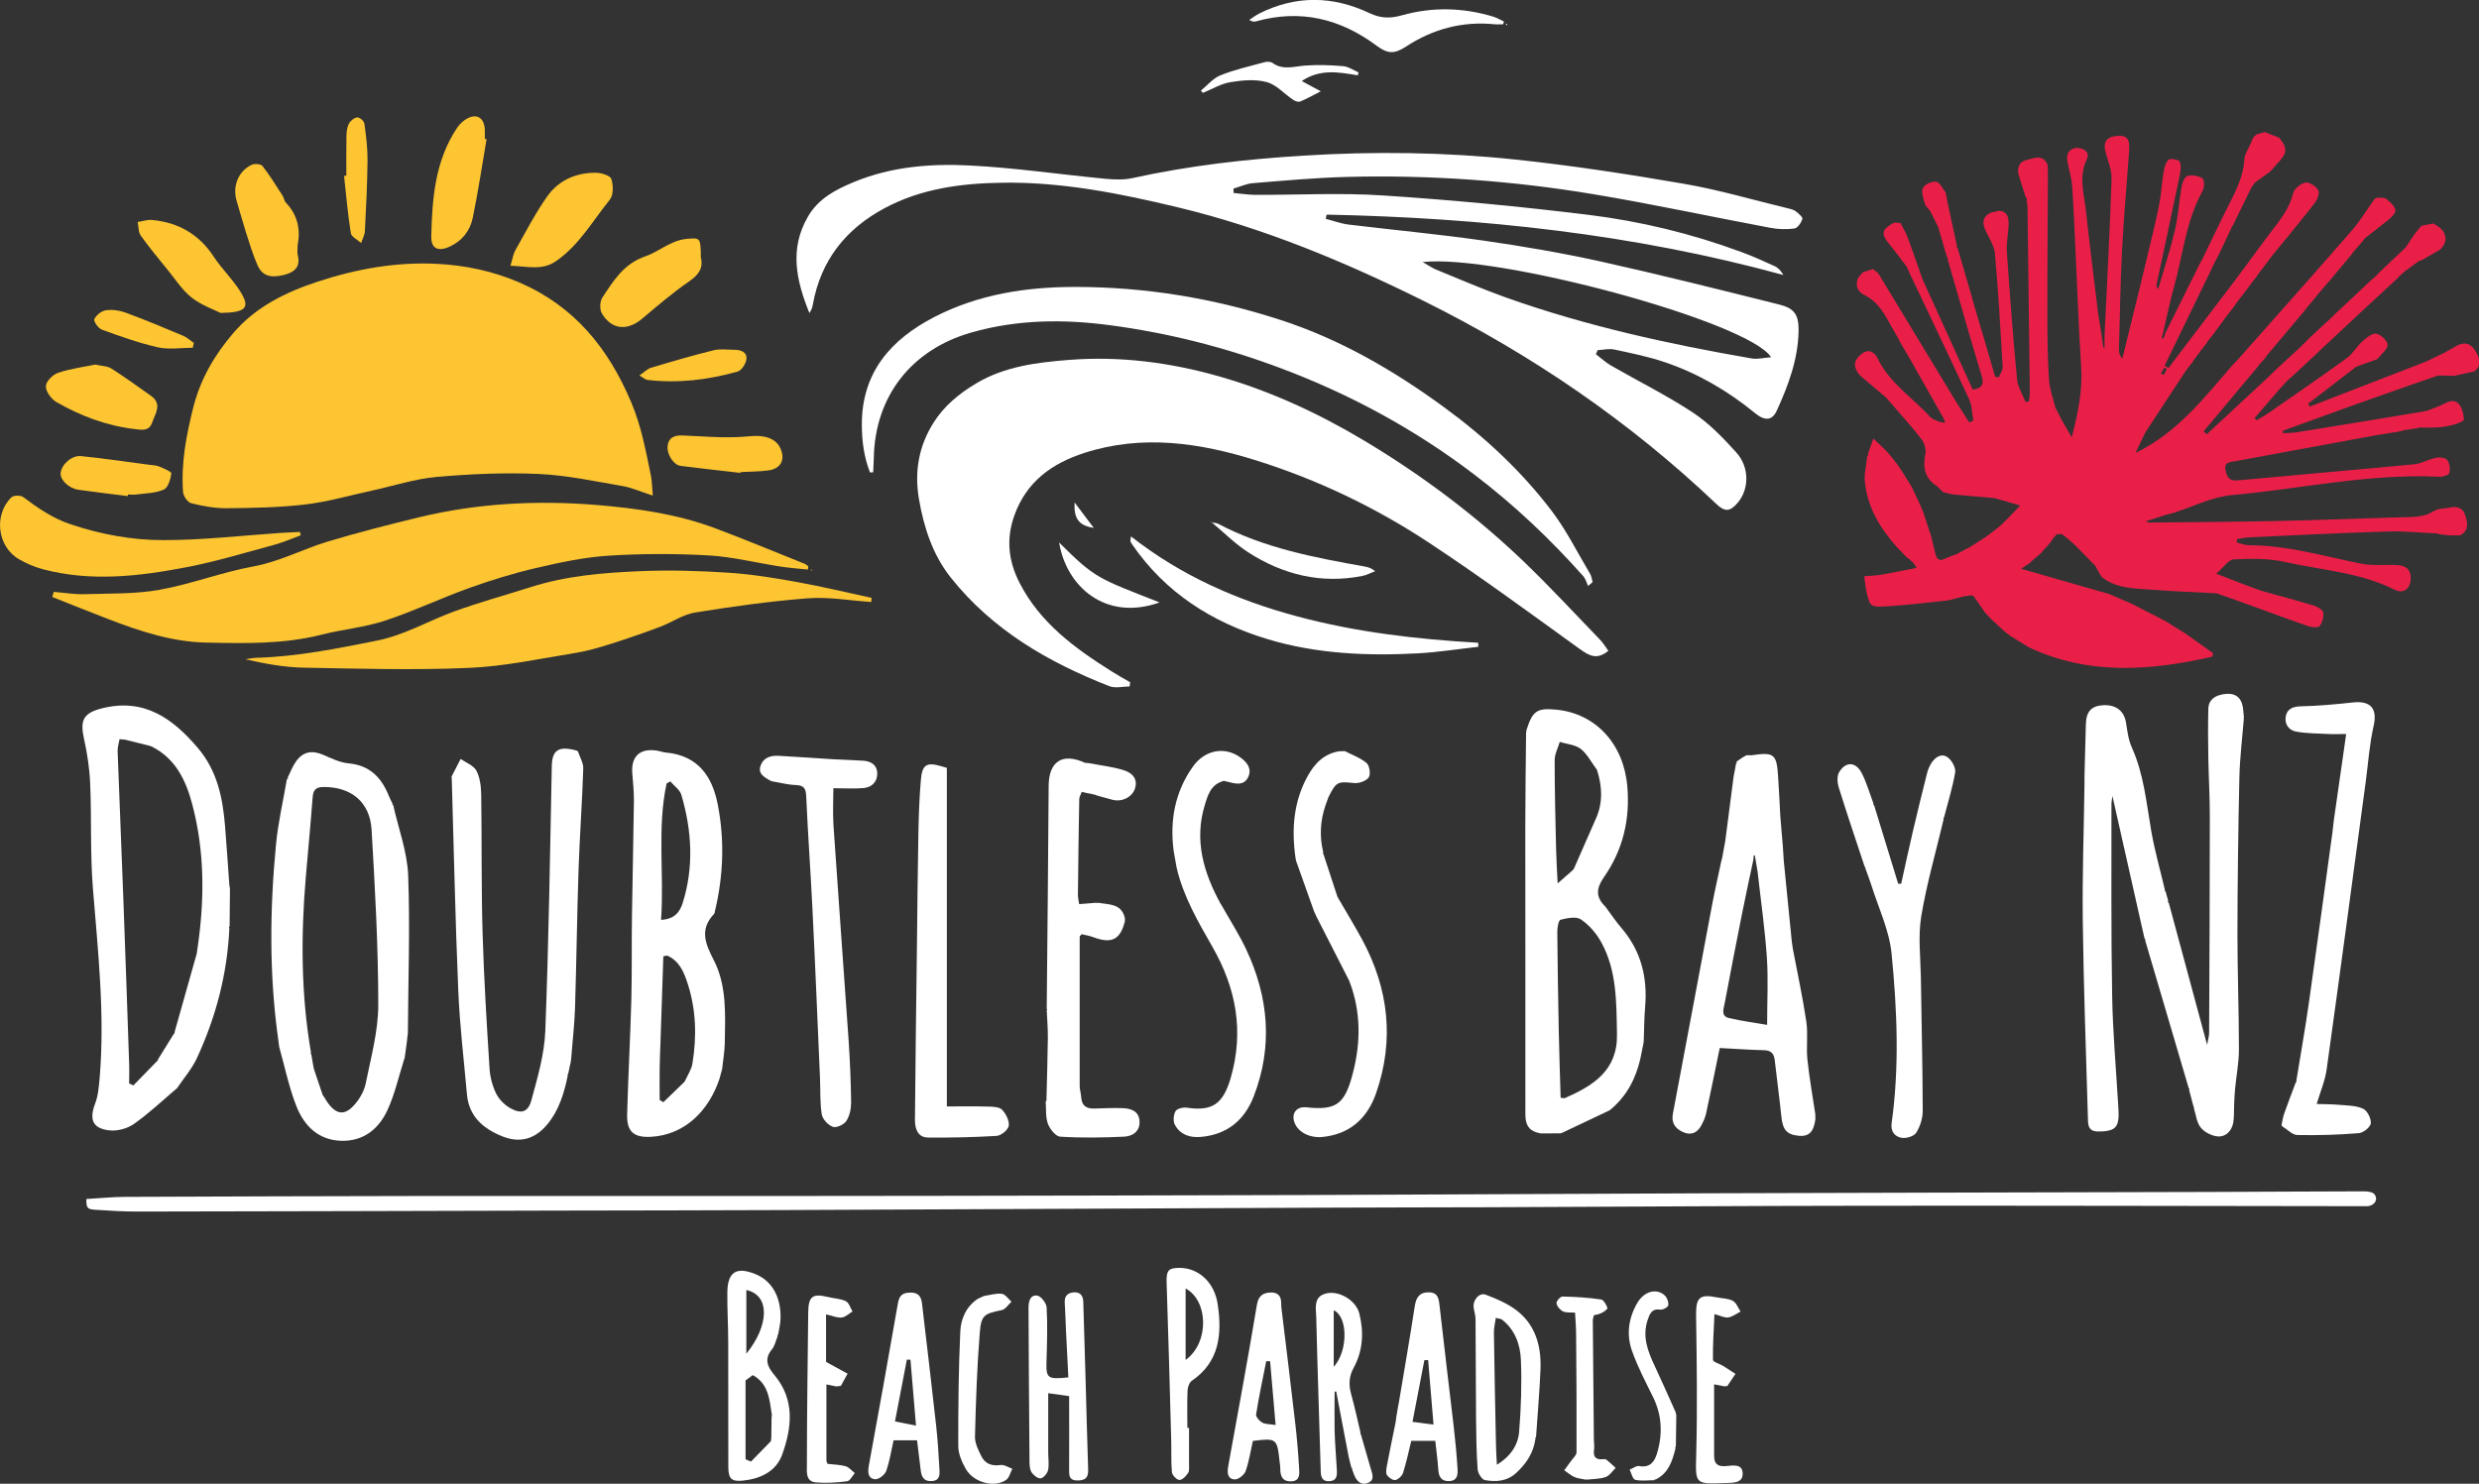 <?xml version="1.0" encoding="UTF-8"?>
<svg xmlns="http://www.w3.org/2000/svg" id="Layer_1" viewBox="0 0 282 168.83">
  <rect x="0" y="0" width="282" height="168.83" fill="#333333" stroke="none"/>
  <defs>
    <style>.cls-1{fill:#fff;}.cls-2{fill:#e91f48;}.cls-3{fill:#fcc531;}</style>
  </defs>
  <path class="cls-2" d="m245.8,42.49c.11.06.22.12.34.18.12-.23.24-.45.35-.68-.09-.05-.18-.1-.28-.16-.14.22-.28.44-.41.66m31.43.28c-1.15.4-2.3.8-3.45,1.19-.35.12-.7.25-1.04.37-1.8.64-3.61,1.27-5.41,1.91-.23.08-.45.17-.68.25-2.32.84-4.63,1.68-6.95,2.52,0,.09,0,.18.01.28.51-.03,1.02-.02,1.53-.1,4.83-.78,9.66-1.56,14.48-2.37.55-.09,1.07-.38,1.61-.56.8-.27,1.64-1.1,2.41-.25.4.44.66,1.73.47,1.85-.67.43-1.55.6-2.36.72-.82.12-1.67.06-2.5.07l-.11-.04-.09.08c-.55.09-1.11.18-1.66.26-.24.06-.47.12-.71.18-.29.04-.58.08-.87.13-.59.1-1.18.19-1.77.29-5.29.98-10.58,1.95-15.87,2.93-.6.11-1.31.08-1.1,1.06.17.78.46,1.21,1.41,1.12,6.68-.63,13.36-1.19,20.04-1.83.85-.08,1.66-.58,2.51-.75.41-.08,1.07,0,1.27.28.27.36.34,1.01.22,1.47-.06.23-.73.44-1.11.42-7.98-.4-15.78,1.38-23.66,2.09-2.22.2-4.36,1.31-6.54,2-.09.03-.19.05-.28.08-.26.06-.52.13-.78.19-.1.04-.21.08-.31.12-.49.16-.99.32-1.48.48-.12.03-.23.06-.35.09.1.06.2.11.29.16,4.77-.05,9.54-.07,14.31-.17,4.81-.1,9.62-.29,14.44-.43,1.27-.04,2.53.04,3.7-.7.49-.31,1.19-.28,1.79-.4.83-.18,1.52-.01,1.8.88.27.87.45,1.74-.6,2.28-.41,0-.82,0-1.23,0-.38-.04-.76-.09-1.13-.13-.08-.03-.17-.06-.25-.09-1.88-.08-3.77-.28-5.65-.22-5.25.16-10.49.42-15.74.66-.46.02-.91.14-1.37.21-.01.13-.02.26-.03.38.47.11.93.31,1.4.31,4.37,0,8.53,1.26,12.76,2.1,1.27.25,2.62.1,3.93.15.93.03,1.66.31,1.7,1.41.04,1.23-.76,1.94-1.83,1.4-3.95-1.98-8.32-2.22-12.51-3.16-1.87-.42-3.87-.38-5.79-.29-.58.03-1.13.89-1.99,1.63,1.39.54,2.39.92,3.39,1.31.61.22,1.21.44,1.82.66,1.98.55,3.96,1.07,5.92,1.67.41.12.99.47,1.04.78.08.5-.1,1.16-.42,1.54-.19.22-.91.14-1.32,0-2.73-.95-5.43-1.96-8.15-2.94-.75-.26-1.51-.53-2.26-.79-2.4-.13-4.8-.21-7.2-.4-2.03-.16-4.15-.08-5.88-1.48-.24-.42-.48-.84-.72-1.26-.64-.65-1.28-1.31-1.92-1.97-.07-.07-.13-.14-.2-.21-.11-.1-.22-.21-.33-.31-.26-.23-.53-.46-.79-.69-.18-.14-.37-.28-.55-.42-.2.01-.4.02-.59.03-.1.12-.2.23-.3.35-.13.19-.26.38-.4.56-.14.17-.28.33-.42.5-.07.07-.13.13-.2.2l-.29.33c-.07.07-.13.15-.19.22-.35.3-.7.61-1.05.91-.08.08-.15.16-.23.23-.29.19-.58.38-.96.62,3.53,1.01,6.75,1.93,9.97,2.86l.5.21c.71.31,1.42.61,2.13.92,1.25.64,2.51,1.28,3.76,1.93.35.22.7.43,1.05.65.41.25.82.51,1.23.76,1.07.76,2.13,1.52,3.2,2.28l-.1.4c-7.03,1.59-14.03,2.15-20.88-1.08-.68-.43-1.37-.85-2.05-1.27-.18-.13-.36-.26-.53-.4-.08-.06-.16-.12-.24-.19-.47-.44-.94-.87-1.41-1.31l-.22-.22c-.18-.2-.37-.41-.55-.61-.3-.44-.6-.88-.9-1.31-.13-.18-.26-.35-.4-.53l-.24-.07c-.28.04-.55.08-.83.12-.6.15-1.19.31-1.79.46-2.34.24-4.68.54-7.03.68-1.85.11-1.86.02-2.29-1.78-.07-.5-.14-1-.23-1.65.57-.04,1.04-.06,1.5-.11.46-.05.9-.15,1.36-.23l2.77-.54c.11-.03.23-.07.34-.11-.11-.16-.23-.32-.34-.48-.12-.12-.23-.23-.35-.35-.18-.14-.36-.28-.54-.42l-.3-.34c-.24-.25-.49-.49-.73-.74-1.97-2.23-3.45-4.69-3.66-7.75,0-.18.01-.37.02-.55.1-.7.19-1.39.29-2.09.03-.01.09-.03.1-.04,0-.07,0-.14-.02-.2.18-.51.36-1.03.6-1.72.53.49.92.87,1.31,1.24.15.16.3.32.45.48.29.36.58.73.87,1.09.06.08.12.16.18.25l.37.54c.06.08.11.17.16.26.32.52.65,1.04.98,1.56.21.44.42.88.63,1.32.1.21.2.42.3.63.14.33.28.66.42.99.3.91.6,1.82.9,2.73.16.67.32,1.34.49,2.01.15.57.39.92,1.06.59.45-.23.95-.38,1.42-.56.08-.05.17-.1.25-.15.26-.14.52-.28.78-.42.09-.04.18-.08.28-.12.62-.4,1.24-.8,1.86-1.19.18-.12.35-.25.53-.38.28-.22.56-.44.84-.65.16-.14.33-.27.49-.41.3-.3.6-.6.9-.9.34-.35.68-.71,1.24-1.29-1.17-.34-2.04-.59-2.91-.84-1.58-.14-3.15-.26-4.73-.42-.38-.04-.76-.17-1.13-.26-.24-.23-.48-.47-.72-.7-1.4-.88-1.6-2.14-1.3-3.66.1-.5-.1-1.21-.42-1.63-.98-1.3-2.09-2.5-3.15-3.74-.15-.17-.3-.35-.45-.52-.1-.11-.19-.22-.29-.33-.06-.07-.12-.13-.18-.2-.94-.8-1.88-1.6-2.82-2.39-.07-.07-.14-.14-.22-.21-.72-.94-.62-1.63.26-2.33.86-.69,1.51-.18,1.84.49,1.37,2.85,4.04,4.5,6.05,6.74.08.05.16.1.24.16.28.12.55.23.83.35.19.03.38.06.58.08-.06-.16-.13-.32-.19-.48-1.26-2.23-2.52-4.45-3.77-6.68-.05-.08-.1-.16-.14-.24-.32-.54-.63-1.07-.95-1.61-.13-.25-.26-.5-.39-.75-.22-.38-.45-.75-.66-1.14-.78-1.42-1.52-2.86-3.09-3.63-.76-.37-1.06-1.02-.77-1.87.05-.07.09-.15.14-.23.15-.17.29-.33.44-.5l1.15-.37c.17.14.34.27.51.41.06.07.11.14.17.21,2.88,4.75,5.75,9.51,8.63,14.25.53.87,1.09,1.72,1.64,2.58.16-.06.32-.12.47-.18-.15-.82-.15-1.72-.49-2.46-2.2-4.76-4.47-9.5-6.72-14.24-.12-.26-.23-.53-.35-.79-.65-.86-1.28-1.74-1.97-2.57-1.02-1.23-.94-1.69.52-2.49.24.02.48.04.72.05.27.53.59,1.04.8,1.59.59,1.57,1.13,3.16,1.68,4.75.04.1.09.19.13.29,1.87,4.12,3.74,8.23,5.61,12.33,1.13-.17,1.29-.65,1-1.6-1.32-4.38-2.57-8.78-3.84-13.17.01-.03.04-.06.04-.07-.02-.05-.06-.09-.09-.14-.09-.28-.18-.55-.26-.83-.05-.17-.1-.35-.15-.52-.21-.73-.42-1.45-.63-2.17-.3-.61-.61-1.21-.91-1.82-.21-.28-.52-.54-.61-.85-.16-.58-.44-1.32-.22-1.77.2-.42,1.04-.8,1.52-.72.42.07.72.8,1.08,1.25.04.26.09.52.13.78.38,1.77.77,3.55,1.15,5.33-.02.03-.06.08-.04.1.04.07.09.13.14.19.53,1.83,1.06,3.65,1.59,5.48.03.11.05.22.08.32.33,1.13.66,2.25.99,3.38.04.11.07.21.11.32.49,1.68.97,3.36,1.46,5.03.14.03.27.06.41.09.16-.4.47-.82.45-1.21-.25-4.3-.49-8.61-.88-12.9-.09-.95-.74-1.84-1.13-2.76-.31-.74-.25-1.38.52-1.81.1-.04.2-.08.29-.11.26-.06.53-.11.79-.17h.01c.9.04,1.08.73,1.08,1.39,0,1.09-.28,2.19-.2,3.28.33,4.84.7,9.68,1.16,14.51.08.89.64,1.73.98,2.59.13-.03.26-.06.38-.1.03-.37.1-.74.09-1.11-.08-6.93-.17-13.86-.26-20.78,0-.35-.06-.7-.1-1.05.02-.04.06-.09.04-.1-.04-.07-.1-.12-.15-.18-.26-.82-.53-1.65-.78-2.47-.26-.85.05-1.58.87-1.76.83-.19,1.92-.75,2.42.61,0,.41.01.82.02,1.23-.02,5.29-.07,10.58-.06,15.87,0,2.43.03,4.86.18,7.28.07,1.06.47,2.11.72,3.16.22.43.44.87.66,1.3.34.6.69,1.19,1.21,2.11.74-2.86,1.24-5.36,1.07-7.99-.29-4.54-.44-9.08-.66-13.63-.11-2.34-.2-4.68-.37-7.01-.07-.95-.38-1.89-.54-2.84-.12-.74.13-1.31.96-1.47.17.02.35.03.52.05.7.16,1.04.63.73,1.26-.96,1.99-.29,3.98-.08,5.96.4,3.72.87,7.43,1.32,11.14.03.25.06.5.1.75.12.71.23,1.43.35,2.14.07.48.14.97.2,1.45.04,0,.09-.01.13-.02v-1.37c.28-5.94.61-11.89.8-17.83.04-1.1-.51-2.2-.74-3.32-.18-.9.22-1.43,1.16-1.55,1.29-.16,1.68.22,1.58,1.67-.26,3.72-.61,7.44-.8,11.17-.2,3.83-.25,7.67-.36,11.5,0,.32.08.64.39.97.68-2.76,1.35-5.51,2.03-8.27.23-.95.45-1.89.68-2.83.49-2.1,1.03-4.19,1.46-6.31.25-1.24.3-2.52.51-3.77.09-.51.23-1.13.58-1.44.22-.19,1.16-.01,1.26.22.2.45.1,1.07,0,1.59-.87,4.17-1.76,8.33-2.65,12.49-.01.06.05.14.19.46.69-2.38,1.4-4.54,1.92-6.75.38-1.61.46-3.28.75-4.92.08-.46.35-1.16.67-1.25.52-.14,1.25-.02,1.71.27.23.15.24,1.04.03,1.41-1.93,3.46-2.26,7.39-3.3,11.1-.47,1.65-.8,3.34-1.19,5.01-.06.23-.12.45-.18.67.07.02.14.04.21.05.07-.22.14-.44.22-.65,1.33-2.67,2.65-5.35,3.98-8.02.05-.09.11-.18.16-.26.81-1.67,1.62-3.33,2.42-5,1-2.09,2.29-4.07,2.42-6.51.02-.5.37-.98.57-1.46.15-.34.31-.68.46-1.01.11-.11.23-.22.34-.32.31-.09.62-.18.93-.27.55.21,1.1.42,1.64.63.46.59.97,1.16.57,1.99-.13.19-.27.37-.4.56-.39.44-.79.88-1.18,1.32-.58.42-1.17.85-1.76,1.27-.13.2-.26.4-.39.59-.68,1.4-1.37,2.8-2.06,4.2-.05.08-.09.15-.14.23-.3.64-.6,1.28-.9,1.92-.21.43-.42.87-.62,1.3-.15.27-.29.54-.44.81-.21.44-.41.87-.62,1.31-1.69,3.49-3.38,6.97-5.07,10.45.14.09.29.18.43.27,2.56-3.37,5.12-6.75,7.68-10.12.13-.17.26-.34.39-.52.13-.18.26-.37.4-.55l.17-.22c.97-1.31,1.92-2.63,2.91-3.93,1.06-1.4,2.19-2.72,2.62-4.52.12-.52.86-1.13,1.4-1.24.44-.09,1.21.41,1.47.85.19.31-.09,1.09-.4,1.48-1.62,2.08-3.31,4.11-4.97,6.15-.06.08-.12.17-.18.25-.28.38-.56.75-.85,1.13-.07.08-.13.16-.2.24-.12.18-.25.36-.37.54-.06.07-.11.14-.17.22-.22.28-.44.55-.65.83-.05.08-.1.16-.15.23-.21.28-.43.55-.64.83-.06.07-.11.15-.17.22-.21.28-.42.55-.63.83-.05.08-.1.16-.15.23-.21.28-.43.56-.64.84-.14.17-.27.34-.4.51-.13.18-.26.37-.39.55-.05.07-.1.15-.16.22-.21.28-.42.55-.63.83-.05.08-.1.16-.16.24-.22.27-.43.55-.65.82-.05.08-.1.16-.14.24-.22.27-.44.54-.65.81-.05.08-.1.15-.15.23-.21.28-.43.56-.64.84-.05.08-.1.16-.14.24-.21.27-.43.55-.64.82-.06.08-.11.15-.17.23-1.52,2.32-3.04,4.63-4.56,6.95-.04.09-.09.18-.14.28-.33.69-.66,1.39-1,2.08,4.74-2.28,7.82-6.27,11.09-10.05.16-.16.31-.32.47-.48.55-.62,1.11-1.25,1.66-1.87.07-.08.14-.15.21-.23,3.73-4.22,7.48-8.42,11.18-12.68.97-1.12,1.74-2.4,2.6-3.6.1-.05.19-.1.29-.14.25,0,.51.01.76.02.1.04.19.09.29.13,1.3,1.13,1.33,1.42.2,2.4-.08.06-.16.12-.23.18-.82.64-1.64,1.28-2.45,1.92-.06.08-.12.16-.18.25-.39.45-.77.89-1.16,1.34-.06.08-.11.17-.17.25-.82.99-1.65,1.97-2.47,2.96-.06.07-.12.14-.19.21-.39.45-.77.9-1.16,1.35-.14.17-.27.34-.41.52-.31.37-.61.73-.92,1.1-.06.08-.12.15-.17.23-1.43,1.7-2.86,3.4-4.29,5.1-.05.09-.11.18-.16.26-.23.25-.46.51-.7.77-.05.07-.1.14-.15.21-2.06,2.46-4.12,4.93-6.18,7.39l.35.34c2.35-2.18,4.69-4.36,7.04-6.55.23-.23.46-.46.7-.69.72-.66,1.43-1.32,2.15-1.98.08-.07.15-.15.23-.22.11-.1.21-.19.32-.29.08-.07.16-.14.23-.21.11-.1.22-.21.32-.32.24-.24.48-.48.71-.72.89-.83,1.79-1.65,2.68-2.48.07-.07.15-.15.22-.23.2-.19.41-.39.61-.58.16-.14.31-.29.47-.43.98-.92,1.96-1.85,2.94-2.77.17-.15.34-.29.52-.44.1-.1.21-.21.31-.31.07-.07.14-.14.2-.22.98-.93,1.96-1.86,2.94-2.79.09-.13.18-.26.28-.39.19-.28.37-.56.56-.85.06-.09.13-.18.19-.27l.63-.8c.06-.06.12-.12.19-.19.45-.09.89-.18,1.34-.26.23.15.46.29.69.44.11.11.22.21.34.32.56.82.43,1.55-.27,2.21-.7.41-1.41.82-2.11,1.23-.1.02-.2.05-.29.07-.54.4-1.09.79-1.63,1.19-.08.07-.15.14-.23.21-.11.09-.22.19-.33.28-.06.08-.12.15-.19.23-1.08,1-2.15,1.99-3.23,2.99-.07.07-.14.13-.22.2-1.81,1.69-3.62,3.38-5.43,5.07-.06.06-.11.12-.17.18-.81.75-1.62,1.5-2.42,2.25-.35.31-.69.63-1.04.94-.11.11-.22.22-.33.33-.23.25-.46.51-.68.76-.93,1.08-1.86,2.16-2.79,3.23.07.09.14.18.21.27.46-.28.95-.54,1.39-.85,2.97-2.06,5.96-4.11,8.88-6.23.69-.5,1.13-1.33,1.78-1.91.45-.4,1.11-.95,1.57-.87.52.09,1.28.81,1.29,1.26,0,.52-.7,1.05-1.1,1.57-.05.06-.15.08-.23.13-.74.26-1.48.52-2.22.79-1.83,1.4-3.66,2.81-5.49,4.22.06.11.12.22.18.33,4.15-1.61,8.29-3.22,12.44-4.82.27-.11.55-.21.82-.32.65-.31,1.29-.61,1.93-.92.41-.23.82-.46,1.23-.69.9-.59,1.77-.64,2.38.35.47.77.92,1.64-.09,2.4-.76.17-1.52.34-2.28.5-.53-.01-1.05-.03-1.58-.04-.1,0-.2.01-.31.02"></path>
  <path class="cls-3" d="m74.25,56.39c-1.39-.45-2.41-.91-3.47-1.09-3.16-.54-6.33-1.23-9.51-1.37-3.86-.17-7.75,0-11.6.34-2.47.22-4.9,1.02-7.34,1.55-2.53.55-5.04,1.28-7.59,1.58-2.96.35-5.96.4-8.95.43-1.35.01-2.73-.24-4.04-.57-.41-.1-.9-.83-.93-1.3-.23-3.24.36-6.38,1.15-9.53.81-3.26,2.4-5.99,4.55-8.51,2.58-3.02,5.99-4.68,9.64-5.88,4.38-1.44,8.89-2.25,13.52-2.02,3.22.16,6.34.81,9.35,2.1,6.29,2.7,10.17,7.48,12.78,13.67,1.14,2.7,1.64,5.46,2.22,8.25.14.67.14,1.37.23,2.35"></path>
  <path class="cls-1" d="m161.82,29.81c.7.39,1.09.68,1.53.86,2.65,1.08,5.28,2.23,7.98,3.19,9.09,3.23,18.47,5.29,27.95,6.93.65.11,1.36-.08,2.19-.14-2.51-4.04-31.17-11.78-39.65-10.83m-69.74,5.82c-1.52-3.75-2.29-7.31-.19-10.96,1.2-2.1,3.2-3.12,5.28-3.98,4.21-1.74,8.69-2.1,13.14-1.87,5.15.26,10.26,1.02,15.4,1.51,1.04.1,2.14.14,3.14-.08,6.4-1.41,12.88-2.15,19.41-2.55,8.04-.5,16.09-.4,24.09.44,6.44.68,12.87,1.67,19.25,2.77,3.99.69,7.9,1.85,11.84,2.8.3.07.63.15.86.34.31.24.8.67.73.86-.14.43-.54,1.03-.91,1.08-.9.12-1.86.09-2.75-.08-6.72-1.26-13.41-2.71-20.15-3.83-9.26-1.54-18.6-2.2-27.99-1.96-3.57.09-7.14.42-10.7.71-.75.06-1.48.41-2.22.62,0,.17.01.34.02.5.81.07,1.62.2,2.43.21,4.86.02,9.74-.25,14.58.07,7.79.51,15.57,1.25,23.32,2.2,5.95.73,11.8,2.15,17.44,4.24,1.28.47,2.53,1.03,3.77,1.6.4.18.72.53,1,1.01-17.05-4.67-34.41-6.51-51.96-6.87-.03.16-.06.32-.1.48.86.22,1.71.54,2.58.65,5.13.62,10.28,1.1,15.39,1.83,4.45.64,8.9,1.4,13.29,2.37,6.8,1.51,13.56,3.21,20.32,4.9,1.74.43,2.23,1.18,2.21,2.96-.05,3.24-1.16,6.23-2.49,9.13-.53,1.15-1.37,1.17-2.49.25-3.07-2.52-6.46-4.49-10.21-5.77-1.87-.64-3.83-1.03-5.77-1.45-.6-.13-1.26.04-1.9.07-.07.15-.13.31-.2.46.58.44,1.12.95,1.75,1.31,3.09,1.78,6.31,3.37,9.28,5.33,1.85,1.22,3.44,2.88,4.94,4.54,1.53,1.69,1.47,4.2.16,5.73-.86,1.01-1.45,1.06-2.4.16-9.9-9.42-21.06-17.04-33.28-23.11-8.98-4.46-18.21-8.32-28-10.67-6.58-1.58-13.21-2.91-20.01-2.8-4.62.07-9.17.66-13.34,2.89-4.44,2.37-7.26,5.94-8.17,10.94-.03.17-.07.35-.13.51-.04.12-.12.23-.28.52"></path>
  <path class="cls-1" d="m182.96,74.05c-1.29,1.07-2.17.57-3.21-.17-5.69-4.1-11.34-8.27-17.2-12.13-6.09-4.02-12.67-7.17-19.65-9.36-6.41-2.01-12.93-2.98-19.53-.86-3.69,1.19-6.6,3.26-7.98,7.12-.96,2.68-.68,5.19.59,7.67,2.33,4.55,6.27,7.43,10.45,10.06.69.44,1.42.84,2.13,1.25-.02.16-.04.32-.06.48-.77,0-1.63.23-2.3-.03-6.96-2.72-13.3-6.4-18.03-12.34-2.07-2.6-3.08-5.72-3.64-8.99-.52-3.09-.02-5.97,1.65-8.63,1.22-1.95,2.96-3.36,4.91-4.52,3.21-1.9,6.81-2.35,10.43-2.64,5.84-.47,11.59.28,17.17,1.87,5.82,1.66,11.32,4.21,16.53,7.33,6.58,3.94,12.68,8.52,18.21,13.83,2.95,2.84,5.73,5.85,8.58,8.8.36.37.62.82.96,1.28"></path>
  <path class="cls-3" d="m6.12,67.35c1.17.09,2.34.3,3.51.26,2.85-.09,5.74,0,8.53-.5,3.6-.65,7.08-2,10.68-2.66,2.99-.55,5.61-1.97,8.45-2.83,3.46-1.04,6.96-1.93,10.47-2.78,6.62-1.59,13.38-1.93,20.11-1.38,4.58.38,9.2,1.03,13.57,2.68,3.39,1.28,6.74,2.67,10.11,4.02.15.06.27.19.4.29-.02.12-.03.24-.05.36-1.04-.11-2.08-.18-3.11-.34-2.73-.42-5.44-1.11-8.18-1.27-3.79-.21-7.61-.21-11.39.03-2.79.18-5.57.78-8.3,1.42-2.54.59-5.06,1.37-7.52,2.25-3.24,1.16-6.36,2.66-9.62,3.73-2.31.76-4.79.98-7.16,1.58-4.34,1.11-8.75,1-13.16.91-3.9-.08-7.54-1.29-11.13-2.67-2.14-.82-4.26-1.68-6.38-2.52.06-.2.12-.4.17-.6"></path>
  <path class="cls-1" d="m243.95,106.79c-1.2-5.34-2.4-10.68-3.65-16.22-.06.48-.12.75-.11,1.03.01,7.25-.05,14.49.08,21.74.07,4.1.44,8.2.68,12.3.03.53.08,1.06.04,1.59-.1,1.2-.7,1.52-2.29,1.52-1.22,0-1.17-.81-1.19-1.61-.21-7.41-.49-14.83-.58-22.24-.07-5.16.12-10.33.19-15.5,0-.35,0-.69,0-1.04.05-1.99.1-3.97.16-5.96.04-1.48.66-2.12,2.08-2.16,1.41-.04,2.29.71,2.49,2.01.15.95.27,1.95.66,2.81,1.37,3.04,1.65,6.29,2.21,9.51.39,2.25,1.03,4.47,1.55,6.7l-.03.1.1.05c.11.38.21.75.32,1.13-.03.02-.06.04-.09.06.05.04.09.08.14.12,1.43,5.31,2.87,10.63,4.36,16.16.1-.57.23-.98.23-1.39.04-8.21.08-16.42.08-24.63,0-2.19-.13-4.38-.17-6.57-.03-1.88-.05-3.76,0-5.64.03-1.04.74-1.51,1.73-1.67.99-.16,1.78.08,2.11,1.1.16.49.14,1.04.21,1.56l-.06.06.05.08c-.18,2.23-.46,4.47-.51,6.7-.13,5.91-.21,11.82-.22,17.73,0,4.4.17,8.8.17,13.2,0,1.53-.31,3.06-.45,4.59-.06.61-.07,1.22-.1,1.83-.03.66.02,1.34-.11,1.97-.19.91-.86,1.58-1.76,1.5-.68-.06-1.51-.48-1.93-1.01-.46-.57-.54-1.46-.78-2.21l.05-.08-.08-.07c-.17-.66-.35-1.31-.52-1.97.02-.02.06-.05.06-.05-.03-.05-.07-.09-.1-.13-1.65-5.6-3.3-11.2-4.95-16.8.02-.02.05-.05.05-.05-.03-.05-.07-.09-.1-.14"></path>
  <path class="cls-1" d="m9.84,136.43c1.49-.08,2.98-.24,4.48-.24,11.23-.05,22.46-.08,33.69-.1,13.66-.01,27.32,0,40.98,0,11.8,0,23.61-.03,35.41-.05,8.09-.02,16.18-.03,24.27-.06,15.34-.06,30.68-.14,46.01-.2,8.22-.03,16.45-.05,24.67-.07,10.79-.03,21.57-.05,32.36-.08,5.75-.02,11.49-.06,17.24-.07.4,0,.96.08,1.16.34.48.61-.05,1.35-.87,1.35-18.92-.02-37.85-.07-56.77-.05-14.32.01-28.64.12-42.97.17-6.37.02-12.73.02-19.1.05-20.38.09-40.76.19-61.14.27-8.62.04-17.24.04-25.86.06-15.96.04-31.92.09-47.88.11-1.54,0-3.09-.1-4.63-.2-.98-.06-1.07-.2-1.07-1.21"></path>
  <path class="cls-1" d="m98.97,53.76c-.69-1.74-.93-3.59-.93-5.45-.01-5.92,3.29-9.68,8.25-12.24,5.02-2.59,10.44-3.42,16.03-3.42,7.97,0,15.72,1.28,23.3,3.74,6.8,2.2,12.87,5.73,18.6,9.91,4.66,3.4,8.87,7.31,12.35,11.91,1.66,2.2,2.9,4.72,4.32,7.1.16.27.19.62.28.93-.18.14-.35.29-.52.43-.17-.36-.27-.79-.52-1.08-3.79-4.27-7.92-8.17-12.47-11.63-6.72-5.11-14.06-9.1-21.96-12.06-6.31-2.37-12.8-4.02-19.47-4.9-5.27-.7-10.55-.65-15.75.84-6.77,1.94-10.94,7.21-11.08,14.26-.01.55-.05,1.09-.07,1.64-.11,0-.22.01-.33.02"></path>
  <path class="cls-1" d="m177.54,124.91c.15.02.29.04.43.06,3.24-1.42,6.06-3.14,5.97-7.31-.07-3.57,0-7.18-1.78-10.43-.55-1.01-1.38-1.97-2.32-2.61-.54-.37-1.57-.15-2.33.04-.22.06-.36.89-.36,1.37.03,3.79.1,7.58.17,11.37.05,2.51.14,5.01.21,7.52m4.04-37.45c-.57-.77-1.03-1.69-1.76-2.26-.63-.48-1.58-.54-2.38-.79-.2.69-.58,1.38-.58,2.07,0,3.34.08,6.68.16,10.02.03,1.2.1,2.41.18,4.01.76-.66,1.23-1.08,1.7-1.49.04-.04.09-.09.13-.14.84-1.92,1.68-3.84,2.53-5.76.81-1.82.71-3.66.12-5.51-.03-.05-.06-.1-.09-.15m-6.66,41.42c-1.08-.28-1.4-1-1.4-2.08.01-10.99-.01-21.98-.01-32.98,0-3.49.06-6.97.09-10.46.02-.13.05-.26.07-.38.68-2.11,1.19-2.45,3.36-2.24,4.5.44,7.65,3.89,8.08,8.68.34,3.8-.49,7.28-2.66,10.39-.88,1.26-.95,2.26.15,3.32.04.05.08.1.11.15.58.78,1.12,1.59,1.75,2.32,2.23,2.61,2.97,5.63,2.68,8.99-.11,1.31-.11,2.63-.16,3.95-.04.19-.07.38-.11.57-.07.33-.13.66-.2.99-.03.13-.05.26-.08.39-.52,2.26-1.55,4.21-3.34,5.72-.05.04-.1.08-.15.12-1.8.85-3.6,1.71-5.4,2.56-.06.02-.13.04-.19.06-.74,0-1.49,0-2.24.01-.12-.03-.25-.06-.37-.09"></path>
  <path class="cls-1" d="m17.85,120.75s.08-.06.13-.08c-.01-.02-.03-.04-.04-.07.62-1,1.23-1.99,1.85-2.99.02,0,.07,0,.07-.02.01-.05,0-.1,0-.15.84-2.98,1.68-5.95,2.52-8.93.04-.28.08-.56.12-.83.78-5.43.78-10.83-.63-16.16-.72-2.73-1.91-5.24-4.65-6.59-.06-.02-.11-.04-.17-.06-.93-.23-1.87-.47-2.8-.7-.22-.02-.44-.04-.65-.06-.08.46-.24.92-.22,1.38.21,5.68.45,11.35.66,17.03.23,6.16.44,12.32.65,18.47.03.76,0,1.52,0,2.29.16.08.32.15.48.23.89-.92,1.78-1.83,2.68-2.75m8.24-15.1c-.24,5.17-1.53,10.09-3.7,14.76-.57,1.22-1.49,2.27-2.25,3.4-.05.04-.09.08-.14.12-1.58,1.34-3.09,2.78-4.78,3.96-.75.53-1.9.83-2.8.72-1.91-.22-2.28-1.26-1.6-3.04.35-.92.43-1.96.52-2.96.6-7.2-.19-14.35-.77-21.52-.32-3.95-.14-7.94-.31-11.91-.07-1.74-.34-3.49-.72-5.2-.45-2.05-.02-2.85,1.98-3.37,4.83-1.25,8.12,1.1,11.02,4.53,2.17,2.57,2.8,5.64,3.06,8.84.18,2.24.33,4.48.49,6.73.02.13.05.26.07.39-.01,1.44-.03,2.88-.04,4.32-.02.01-.07.03-.07.04,0,.05.01.1.02.15"></path>
  <path class="cls-3" d="m99.11,68.5c-2.41-.16-4.84-.6-7.22-.42-4.29.33-8.57.93-12.83,1.62-1.38.22-2.64,1.13-3.99,1.63-1.83.69-3.68,1.33-5.54,1.92-1.34.42-2.69.83-4.07,1.05-4.04.65-8.08,1.53-12.15,1.7-6.25.27-12.52.09-18.78-.03-2.19-.04-4.38-.44-6.61-.95.41-.06.82-.16,1.23-.17,4.64-.13,9.15-1.04,13.7-1.95,3.18-.63,5.86-2.25,8.8-3.32,2.86-1.04,5.81-1.85,8.71-2.77,4.06-1.3,8.28-1.64,12.5-1.82,3.34-.14,6.7-.04,10.04.18,2.62.17,5.24.6,7.83,1.07,2.82.51,5.62,1.19,8.42,1.79-.01.15-.03.31-.04.46"></path>
  <path class="cls-1" d="m75.19,104.67c1.55-.07,2.15-.92,2.46-1.89,1.3-4.12,1.06-8.25-.14-12.33-.17-.59-.83-1.03-1.26-1.54-.14.08-.28.16-.42.24-1.1,5.1-.26,10.27-.63,15.52m.65,4.06c-.13.03-.26.06-.39.09-.11,3.29-.22,6.59-.33,9.88-.03.95-.08,1.91-.09,2.86-.02,1.2,0,2.4,0,3.6.14.09.28.18.42.26.79-.76,1.57-1.52,2.36-2.28.03-.05.07-.1.11-.15.28-.64.71-1.26.83-1.93.52-3.13.43-6.24-.58-9.28-.42-1.27-.96-2.49-2.32-3.06m6.04,13.87c-1.3,4.03-4.18,6.53-7.77,6.76-2.02.13-2.84-.55-2.79-2.55.12-4.37.36-8.73.48-13.1.08-3.17.02-6.35.07-9.53.06-4.33.17-8.65.22-12.98.01-1.05-.09-2.11-.18-3.16-.17-1.95.85-2.92,2.79-2.62.35.05.69.19,1.03.22,3.62.33,5.27,2.67,5.9,5.92.79,4.04.64,8.07-.31,12.08-.03.13-.04.29-.12.37-1.67,1.78-.99,3.37,0,5.3,1.47,2.89,1.28,6.18,1.23,9.36-.02,1.01-.2,2.01-.31,3.02-.08.3-.17.61-.25.91"></path>
  <path class="cls-1" d="m36.82,124.74c1.13,2.01,2.2,2.39,3.42,1.06.63-.69,1.18-1.61,1.36-2.51.6-2.97,1.43-5.97,1.43-8.96,0-6.64-.37-13.29-.76-19.92-.19-3.17-2.34-4.87-5.44-4.86-.95,0-1.21.37-1.27,1.23-.23,3.04-.52,6.07-.78,9.1-.56,6.66-.54,13.3.6,19.91l-.06.1.09.07.25,1.46c.03.12.06.25.1.37.31.93.63,1.86.94,2.79.03.05.07.1.1.15m9.19-4.25c-.62,1.96-1.07,4-1.92,5.85-.97,2.09-2.67,3.52-5.17,3.48-2.63-.04-4.27-1.66-5.16-3.88-.87-2.19-1.34-4.53-1.98-6.81-.03-.2-.06-.41-.08-.62-1.07-7.47-1-14.96-.28-22.45.24-2.49.82-4.95,1.24-7.42.05,0,.1,0,.16,0-.03-.04-.06-.08-.09-.11.31-.63.56-1.3.96-1.87.8-1.14,1.84-1.31,3.12-.75.92.4,1.88.87,2.85.96,2.44.22,3.78,1.64,4.61,3.75.11.29.27.55.4.83-.01.02-.05.06-.04.06.04.04.08.08.12.11.59,2.65,1.59,5.29,1.7,7.96.23,5.97,0,11.95-.03,17.93-.04.36-.08.72-.12,1.08-.07.51-.14,1.03-.21,1.54-.02.12-.04.24-.06.36"></path>
  <path class="cls-1" d="m199.94,99.21c-.11-.63-.21-1.26-.32-1.89-.03,0-.07.02-.12.03-.02.16-.03.33-.05.5-.42,1.98-.85,3.96-1.25,5.95-.69,3.45-1.36,6.91-2.01,10.37-.11.6-.47,1.44.48,1.67,1.5.35,3.04.55,4.35.78,0-2.76.14-5.23-.03-7.68-.22-3.25-.69-6.48-1.05-9.72m-2.67-11.16c.07-.4.15-.8.22-1.2.03-.01.08-.03.08-.03,0-.05-.03-.11-.04-.16.36-.24.7-.51,1.08-.7.18-.09.44,0,.65-.03,2.56-.38,2.85-.15,3.01,2.44.1,1.49.17,2.98.25,4.47.04.53.08,1.06.13,1.59l.16,1.86c.03.54.07,1.07.1,1.61.31,3.09.61,6.17.92,9.26.04.27.08.54.12.81.52,2.76,1.12,5.5,1.53,8.27.21,1.4-.02,2.86.12,4.28.22,2.09.59,4.16.9,6.24,0,.2,0,.4.01.6-.17,1.08-.47,2-1.88,1.87-1.39-.13-1.85-.69-2-2.28-.21-2.1-.51-4.2-.74-6.3-.09-.79-.42-1.15-1.26-1.16-1.7-.04-3.39-.17-5-.25-.52,2.54-1.02,4.99-1.55,7.44-.1.47-.31.92-.53,1.34-.45.87-1.17,1.2-2.09.79-.88-.4-1.36-1.02-1.16-2.09,1.5-7.92,2.97-15.84,4.46-23.76.32-1.69.71-3.36,1.06-5.04.03-.12.07-.24.1-.37.07-.41.15-.82.22-1.23.04-.19.08-.38.11-.57.32-2.44.63-4.88.95-7.33.02-.12.04-.24.06-.37"></path>
  <path class="cls-1" d="m64.88,121.01c-.08.4-.17.8-.25,1.2-.03,0-.08.02-.08.02,0,.05.02.1.04.15-.42,2-.99,3.95-2.33,5.56-1.39,1.67-3.09,2.17-5.1,1.37-2.16-.86-3.81-2.24-4.04-4.77-.35-3.95-.83-7.9-.99-11.86-.34-8.02-.5-16.05-.74-24.08,0-.09-.05-.19-.01-.26.33-.66.68-1.32,1.02-1.98.62.43,1.47.74,1.79,1.33.41.78.53,1.78.55,2.68.08,5.3,0,10.6.16,15.9.15,5.12.47,10.23.79,15.34.06.95.32,1.94.73,2.79.32.66.94,1.3,1.58,1.67,1.27.73,2.07.52,2.45-.88.7-2.58,1.48-5.22,1.58-7.86.39-10.05.54-20.12.74-30.18.04-1.8.78-2.31,2.83-1.74.05.03.1.06.15.1.21.65.62,1.3.6,1.94-.12,3.78-.4,7.56-.53,11.33-.18,5.32-.24,10.65-.41,15.97-.06,1.89-.29,3.77-.43,5.66-.03.2-.06.4-.08.61"></path>
  <path class="cls-1" d="m124.91,102.72c1.22.23,2.67.06,3.05,1.75,0,.12,0,.24,0,.36-.52,2.1-1.5,2.59-3.59,1.81-.44-.16-.91-.24-1.32-.34-.13.15-.23.22-.23.28,0,5.67-.01,11.35,0,17.02,0,.26.07.52.11.78.03.2.06.4.08.61.09.89.65,1.17,1.46,1.15,1.06-.03,2.12-.08,3.17-.05.98.03,1.92.31,1.99,1.49.07,1.16-.81,1.72-1.76,1.76-2.42.11-4.85.15-7.27,0-.51-.03-1.18-.88-1.4-1.48-.28-.79-.18-1.71-.25-2.57.03,0,.09,0,.09,0,0-.06,0-.12,0-.17.06-2.35.13-4.69.16-7.03.01-1.05-.08-2.1-.13-3.14l.06-.08-.06-.08c.08-8.46.17-16.91.22-25.37.02-2.79,1.57-3.8,4.13-2.62.13.01.27.02.4.03,1.29.25,2.6.4,3.86.76,1.29.37,1.73,1.15,1.44,2.11-.31,1-1.49,1.6-2.59,1.3-.55-.15-1.1-.3-1.65-.45-.12-.04-.24-.08-.36-.13-.33-.07-.65-.13-.98-.2-.16-.04-.32-.08-.48-.12-.1.28-.28.55-.29.83-.07,3.65-.11,7.3-.15,10.94,0,.29.08.59.14,1.01.7-.06,1.35-.11,1.99-.16l.08.06.08-.06Z"></path>
  <path class="cls-1" d="m259.53,128.05c.1-.45.16-.91.31-1.34.42-1.19.88-2.38,1.32-3.56.03,0,.08-.01.08-.02,0-.05-.01-.1-.02-.15.48-2.96,1.01-5.91,1.43-8.88.92-6.46,1.79-12.93,2.68-19.4.05-.35.08-.7.12-1.05.01-.11.02-.23.04-.34.46-3.22.92-6.44,1.4-9.79-.83,0-1.43.03-2.01,0-1.23-.06-2.47-.06-3.67-.27-.88-.15-1.37-.91-1.18-1.79.17-.8.8-1.07,1.7-1.09,1.98-.04,3.96-.23,5.93-.44,2.06-.22,2.8.73,2.35,2.69-.46,2.01-.6,4.09-.87,6.14-1.48,10.98-2.94,21.95-4.47,32.92-.19,1.33-.74,2.62-1.13,3.92v.02c.87.03,1.74.02,2.6.1.91.08,1.9.07,2.69.45.47.22.92,1.12.86,1.66-.05.43-.85,1.07-1.36,1.11-2.33.19-4.67.26-7,.21-.57-.01-1.13-.64-1.7-.98-.03-.05-.06-.1-.1-.15"></path>
  <path class="cls-1" d="m213.19,91.63c.91,2.98,1.82,5.95,2.74,8.93.11,0,.23,0,.34,0,.44-1.99.87-3.98,1.33-5.96.52-2.23,1.07-4.46,1.63-6.68.1-.38.26-.75.47-1.08.45-.7,1.16-1.18,1.88-.65.46.34.92,1.18.83,1.7-.29,1.73-.83,3.43-1.27,5.14-.03.01-.07.03-.07.04,0,.05.02.1.03.15-.87,3.68-1.93,7.33-2.55,11.06-.37,2.25-.08,4.62-.04,6.93.07,5.07.2,10.14.21,15.21,0,.84-.3,1.77-.74,2.47-.25.4-1.12.67-1.65.58-.75-.12-1.28-.69-1.15-1.64.9-6.43.63-12.88,0-19.29-.26-2.69-1.51-5.28-2.33-7.9-.2-.63-.45-1.25-.67-1.87.01-.02.05-.05.04-.05-.03-.04-.07-.08-.11-.12-.99-2.99-2-5.98-2.94-8.99-.17-.54-.22-1.3.04-1.74.76-1.28,1.94-1.2,2.61.17.54,1.1.88,2.28,1.31,3.43-.02.02-.05.05-.05.06.04.04.08.08.12.12"></path>
  <path class="cls-1" d="m139.08,88.9c-1.35.4-1.69,1.59-2.03,2.71-1.23,4.02-.13,7.7,1.8,11.23.03.05.07.1.1.15.95,1.69,2.01,3.33,2.83,5.08,2.54,5.43,3.03,11.01.84,16.68-1.05,2.72-3.04,4.37-6.06,4.62-1.27.1-2.31-.28-2.91-1.38-.22-.4-.16-1.14.07-1.55.17-.29.86-.46,1.28-.4,2.94.45,4.15-.45,5.01-3.42,1.52-5.29.6-10.19-2.09-14.88-1.64-2.87-3.31-5.73-4.07-9-.02-.13-.04-.26-.07-.39-.06-.33-.12-.67-.18-1.01-.03-.19-.07-.38-.1-.57-.43-3.45.16-6.67,2.2-9.54,1.37-1.93,3.66-2.33,5.43-1.02.77.57,1.31,1.29.84,2.25-.43.87-1.28.78-2.09.55-.21-.06-.43-.1-.65-.15-.05,0-.11,0-.16.01"></path>
  <path class="cls-1" d="m153.49,111.62c-1.24-2.44-2.48-4.88-3.73-7.31-.1-.21-.19-.43-.29-.64-.68-1.91-1.36-3.82-2.04-5.73-.02-.11-.04-.22-.06-.33-.46-3.25-.23-6.4,1.4-9.33.8-1.44,1.88-2.54,3.61-2.8.2,0,.4,0,.61-.01.84.44,1.77.76,2.47,1.36.34.29.48,1.29.24,1.63-.29.41-1.11.7-1.66.64-1.88-.19-2.02-.18-2.92,1.6-.1.29-.21.57-.31.86-.63,1.79-.73,3.6-.28,5.44-.02.01-.06.03-.05.04.02.05.04.1.07.15.53,1.62,1.06,3.23,1.59,4.85.03.05.06.11.09.16.9,1.56,1.85,3.11,2.71,4.69,3.02,5.59,3.7,11.43,1.61,17.47-1,2.88-2.98,4.72-6.18,5.02-1.3.12-2.64-.49-3.08-1.56-.46-1.08.17-1.95,1.32-1.82,3.33.36,4.32-.33,5.21-3.6.9-3.3,1.03-6.6-.02-9.9-.1-.29-.21-.58-.31-.87"></path>
  <path class="cls-1" d="m107.71,87.38v38.52c1.6,0,3.22-.03,4.84.02.51.01,1.19.06,1.47.38.42.47.82,1.24.73,1.81-.08.46-.86,1.11-1.37,1.14-2.59.16-5.2.21-7.8.19-1.2-.01-1.5-1.03-1.5-1.99.05-6.66.15-13.33.23-20,.05-4.19.08-8.39.16-12.58.04-2.03.11-4.06.28-6.08.15-1.82.65-2.1,2.41-1.58.2.06.41.12.56.17"></path>
  <path class="cls-1" d="m87.62,88.83c-.63-.39-1.42-.74-1.11-1.68.31-.93,1.13-1.19,2.03-1.15,2.12.11,4.23.28,6.34.4,1.06.06,2.11.11,3.17.15.96.03,1.7.42,1.74,1.43.03.95-.59,1.6-1.53,1.69-1.04.1-2.1.02-3.46.02,0,1.36-.08,2.79.01,4.21.55,8.14,1.16,16.28,1.72,24.42.16,2.38.26,4.76.29,7.14,0,.71-.17,1.52-.55,2.1-.27.41-1.13.81-1.53.66-.54-.19-1.17-.87-1.26-1.42-.22-1.34-.14-2.73-.2-4.09-.28-6.43-.54-12.86-.86-19.29-.21-4.27-.52-8.54-.71-12.81-.04-.88-.25-1.25-1.18-1.28-.91-.03-1.82-.28-2.73-.43-.06-.03-.11-.05-.17-.08"></path>
  <path class="cls-3" d="m34.22,60.91c-.99.36-1.96.79-2.97,1.07-3.3.89-6.58,1.89-9.92,2.54-5.47,1.06-10.99,1.71-16.5.24-.92-.25-1.83-.64-2.66-1.12-2.48-1.42-2.92-5.07-.86-7.06.24-.23,1.04-.24,1.33-.02,1.68,1.26,3.35,2.42,5.4,3.1,3.46,1.16,7.02,1.81,10.6,1.8,4.43,0,8.87-.52,13.3-.82.73-.05,1.45-.07,2.18-.11.03.13.06.26.09.39"></path>
  <path class="cls-1" d="m84.9,146.79v7.24c2.56-3.13,2.77-6.65,0-7.24m2.9,14.17c-.27-1.71-.37-3.51-2.17-4.49-.27.2-.55.4-.82.61v8.97c.21.09.42.17.62.26.75-.77,1.51-1.55,2.26-2.32.02-.13.03-.25.05-.38,0-.76.02-1.52.03-2.27,0-.12.02-.24.03-.36m.65-8.9c-.21.49-.31,1.06-.63,1.45-.94,1.14-.5,2.02.31,2.98,2.31,2.79,1.95,5.93.85,9-.7,1.95-2.51,2.77-4.5,2.97-1.3.13-1.62-.25-1.63-1.57,0-4.72,0-9.43-.01-14.15,0-1.89-.12-3.79-.1-5.68.02-2.36,1.03-2.99,3.22-2.09,1.86.76,2.91,2.62,2.83,5.08-.02.61-.18,1.22-.28,1.82-.03.01-.07.02-.07.04,0,.05.01.1.02.15"></path>
  <path class="cls-1" d="m128.65,61.03c5.71,4.49,12.07,7.27,18.92,9.11,6.75,1.81,13.63,2.6,20.59,3,0,.15,0,.3,0,.46-2.26.25-4.53.61-6.8.74-5.8.31-11.57.08-17.19-1.62-6.31-1.91-11.62-5.28-15.4-10.8-.07-.11-.14-.22-.18-.35-.02-.07.02-.16.07-.53"></path>
  <path class="cls-1" d="m170.81,150.11c-.21-.05-.43-.1-.65-.15-.08.56-.23,1.12-.22,1.69.06,4.32.15,8.64.24,12.95.01.63.06,1.26.1,2.07,1.58-.97,2.41-2.25,2.53-3.76.22-2.71.31-5.45.2-8.16-.07-1.76-.67-3.47-2.2-4.63m3.85,13.62c-.22,1.56-1.01,2.77-2.16,3.84-1.06.99-2.32,1.06-3.58.84-.35-.06-.8-.78-.83-1.23-.14-1.89-.16-3.79-.18-5.69-.03-3.8-.03-7.6-.06-11.4,0-.43-.15-.86-.21-1.29-.13-.87.63-1.77,1.37-1.49,1.13.43,2.29.92,3.27,1.61,2.34,1.65,3.06,4.13,2.96,6.85-.1,2.6-.34,5.18-.51,7.78-.03,0-.06,0-.09.01,0,.05.02.11.03.16"></path>
  <path class="cls-1" d="m121.53,156.71c-.09-1.83-.19-3.58-.27-5.33-.05-1.06-.07-2.12-.14-3.17-.05-.81.41-1.14,1.11-1.16.69-.01.99.42,1,1.11.08,3.05.18,6.09.27,9.14.09,3.26.17,6.53.28,9.79.03.81-.08,1.33-1.1,1.37-1.11.04-1.07-.58-1.06-1.34.02-2.73,0-5.46,0-8.26-.93-.13-1.61-.22-2.38-.33,0,2.33,0,4.55,0,6.78,0,.66.12,1.35-.02,1.98-.08.38-.54.91-.86.93-.34.02-.85-.4-1.05-.75-.21-.4-.2-.94-.2-1.42-.05-5.74-.08-11.48-.11-17.22,0-.7.16-1.51.98-1.41.43.05,1.05.85,1.08,1.35.11,1.98.05,3.97-.01,5.96-.07,2.12.05,2.25,2.48,2"></path>
  <path class="cls-1" d="m104.2,162.22c-.23-2.72-.43-5.11-.63-7.5-.14,0-.27,0-.41-.01-.45,2.32-.89,4.65-1.35,7.03.86.17,1.49.3,2.39.48m.12,1.67h-2.67c-.26,1.14-.44,2.36-.84,3.49-.15.43-.86.98-1.26.94-.79-.07-.86-.75-.72-1.52,1.13-6.12,2.22-12.24,3.29-18.37.14-.78.32-1.28,1.25-1.34.97-.07,1.4.29,1.51,1.2.54,4.64,1.1,9.28,1.61,13.92.18,1.62.28,3.24.37,4.87.04.65.12,1.4-.89,1.45-.97.05-1.17-.6-1.25-1.36-.13-1.08-.27-2.16-.4-3.29"></path>
  <path class="cls-1" d="m145.11,162.16c-.22-2.53-.43-4.9-.63-7.27-.15,0-.29,0-.44,0-.4,2.02-.83,4.02-1.15,6.05-.04.28.37.75.69.93.35.2.84.17,1.54.28m.65-13.32c.53,4.37,1.07,8.74,1.57,13.11.2,1.7.34,3.41.44,5.12.04.63.13,1.43-.85,1.5-.99.06-1.3-.55-1.29-1.43,0-.31-.05-.61-.09-.92-.27-2.52-.36-2.59-3.03-2.25-.26,1.15-.43,2.33-.82,3.43-.15.43-.84.98-1.25.95-.84-.05-.86-.8-.73-1.52,1.11-6.11,2.24-12.22,3.26-18.34.18-1.1.75-1.4,1.65-1.41.74,0,1.12.43,1.11,1.19,0,.19.01.39.02.58"></path>
  <path class="cls-1" d="m162.46,154.76c-.14,0-.29.01-.43.01-.44,2.31-.89,4.62-1.35,7.02.9.12,1.53.2,2.39.31-.22-2.59-.41-4.97-.61-7.34m-3.66,6.71c.07-.42.14-.84.21-1.26.04-.19.07-.39.11-.58.61-3.65,1.25-7.3,1.81-10.96.15-1.01.52-1.63,1.59-1.62,1.1.01,1.16.78,1.25,1.64.51,4.56,1.07,9.1,1.6,13.66.18,1.57.33,3.15.43,4.72.04.65.04,1.41-.92,1.46-.91.05-1.22-.48-1.27-1.32-.07-1.05-.21-2.1-.34-3.26h-2.73c-.29,1.18-.55,2.42-.93,3.63-.11.35-.53.75-.87.83-.27.06-.75-.26-.95-.54-.16-.23-.1-.67-.04-1,.3-1.6.64-3.2.96-4.8.04-.2.07-.4.11-.6"></path>
  <path class="cls-1" d="m151.72,149.09v6.44c1.63-1.78,1.64-5.69,0-6.44m3.09,14.14c.36,1.26.72,2.52,1.09,3.78.18.63.55,1.38-.27,1.72-.78.33-1.32-.18-1.6-.94-.07-.2-.15-.41-.23-.62.02-.02.05-.06.05-.06-.04-.04-.08-.07-.12-.1-.08-.3-.15-.61-.23-.91-.03-.13-.06-.25-.09-.38-.47-2.46-.94-4.92-1.41-7.39-.06,0-.12.02-.18.03,0,1.49-.03,2.97,0,4.46.04,1.45.17,2.9.25,4.36.03.63.07,1.29-.82,1.36-.87.06-.99-.49-1.01-1.19-.17-5.82-.37-11.64-.51-17.46-.03-1.04-.36-2.37,1.16-2.72,1.47-.34,3.38.82,3.74,2.29.53,2.11.42,4.23-.64,6.17-.56,1.02-.58,1.97-.28,3.04.4,1.44.71,2.91,1.06,4.37-.02.02-.06.05-.05.05.03.05.07.1.1.14"></path>
  <path class="cls-1" d="m134.87,146.61v8.14c2.73-1.99,2.58-6.76,0-8.14m.39,15.87c0,1.37,0,2.73,0,4.1,0,.35.06.77-.11,1.03-.23.35-.66.81-.99.79-.31-.01-.82-.55-.85-.9-.11-1.23-.04-2.47-.08-3.7-.16-5.95-.32-11.9-.52-17.86-.04-1.35.18-1.68,1.5-1.67,2.08.01,3.93,1.58,4.31,4.13.5,3.34.24,6.55-2.95,8.72-.29.2-.46.73-.48,1.12-.06,1.41-.02,2.82-.02,4.24.07,0,.13,0,.2,0"></path>
  <path class="cls-3" d="m79.72,29.27c.32,1.25-.26,2.01-1.34,2.76-1.87,1.29-3.6,2.77-5.34,4.24-1.67,1.41-3.47,1.26-4.57-.6-.27-.45-.24-1.37.05-1.81,1.27-1.91,2.42-3.85,4.91-4.7,1.54-.53,2.85-1.79,4.62-1.97,1.54-.15,1.61-.11,1.67,1.49,0,.18,0,.35,0,.59"></path>
  <path class="cls-3" d="m58.07,30.23c.23-.74.3-1.31.57-1.78,1.17-2.07,2.26-4.2,3.63-6.13,1.29-1.81,3.26-2.68,5.5-2.66.62,0,1.63.3,1.77.7.24.71.25,1.84-.17,2.36-1.95,2.41-3.49,5.19-6.14,7.01-1.56,1.07-3.2.58-5.16.51"></path>
  <path class="cls-3" d="m25.08,35.6c-.71-.36-2.14-.85-3.27-1.73-1.07-.84-1.85-2.07-2.73-3.15-1.04-1.28-2.1-2.56-3.06-3.9-.29-.4-.25-1.04-.36-1.56.54-.08,1.1-.28,1.63-.23,3.02.28,5.38,1.64,7.07,4.24.88,1.35,2.09,2.48,2.94,3.84,1.18,1.87.79,2.45-2.22,2.5"></path>
  <path class="cls-3" d="m33.86,27.83c0,.49-.07.86.01,1.19.34,1.36-.37,1.96-1.55,2.26-1.54.39-2.49.11-3.02-1.09-.53-1.19-.9-2.46-1.31-3.71-.37-1.16-.68-2.34-1.04-3.51-.54-1.7.09-3.44,1.66-4.21.33-.16,1.06-.11,1.25.13.83,1.06,1.53,2.22,2.27,3.35.17.25.2.62.4.83,1.34,1.4,1.66,3.06,1.34,4.76"></path>
  <path class="cls-1" d="m170.99,2.76c-.33,0-.66.03-.98,0-3.66-.36-6.99.53-10.05,2.53-1.36.89-2.11.84-3.36-.09-4.14-3.08-8.67-4.18-13.72-2.77-.2.06-.42.05-.77-.16.36-.23.7-.5,1.08-.7,4.19-2.13,8.43-2.06,12.61-.07,1.27.6,2.37.61,3.65.25,3.48-.98,6.97-.9,10.43.15.42.13.8.36,1.2.55-.03.1-.06.21-.08.31"></path>
  <path class="cls-3" d="m55.35,15.84c-.51,2.98-.96,5.98-1.57,8.94-.3,1.47-1.21,2.64-2.64,3.29-1.3.59-2.12.22-2.08-1.18.1-4.31.43-8.6,2.94-12.35.23-.35.56-.67.91-.91,1.2-.81,2.18-.32,2.24,1.11.02.35,0,.71,0,1.06.06.01.13.02.19.04"></path>
  <path class="cls-3" d="m10.87,41.49c.69.16,1.33.15,1.78.43,1.54.98,3.02,2.06,4.51,3.11,1.34.94.5,2.03.15,3.05-.35,1.04-1.26.83-2.01.74-3.19-.38-6.14-1.49-8.9-3.08-.58-.34-1.2-1.2-1.18-1.8.01-.54.79-1.32,1.39-1.52,1.4-.47,2.89-.66,4.26-.94"></path>
  <path class="cls-1" d="m196.15,157.75c-.34-.07-.67-.13-1.16-.23,0,2.78,0,5.45,0,8.12,0,.87.34,1.25,1.28,1.19.76-.05,1.97-.36,1.97.87,0,1.1-1.15,1.02-1.97,1.05-3.55.14-3.4.13-3.31-3.4.13-5.19.06-10.39-.02-15.58-.03-2.12.35-2.55,2.39-2.14.6.12,1.28.11,1.79.39.4.22.6.8.88,1.22-.47.24-.92.6-1.41.67-.43.06-.91-.21-1.56-.38-.08,1.83-.2,3.52-.17,5.21,0,.23.74.44,1.13.67.48.3.95.61,1.43.92-.31.47-.62.93-.93,1.39-.12,0-.24.01-.35.02"></path>
  <path class="cls-1" d="m95.08,157.75c-.33-.07-.65-.13-1.07-.22v8.72c.04.11.09.21.13.32.68.08,1.39.09,2.05.27.39.11.7.51,1.05.78-.29.32-.55.89-.87.93-1.17.15-2.38.23-3.55.13-1.21-.1-1.03-1.26-1.03-1.99,0-5.78.09-11.56.15-17.34.02-1.83.48-2.2,2.23-1.77.69.17,1.44.18,2.05.48.36.17.51.77.76,1.17-.41.25-.81.65-1.24.69-.53.05-1.09-.21-1.77-.36v5.41c.88.48,1.67.91,2.45,1.34-.26.46-.51.93-.77,1.39-.19.02-.38.04-.57.06"></path>
  <path class="cls-1" d="m180.24,168.34c-.39-.09-.8-.11-1.16-.28-.41-.19-.76-.5-1.14-.76.26-.36.54-.72.8-1.09.22-.31.6-.63.6-.95.02-4.5-.01-9-.05-13.5,0-.78-.08-1.57-.12-2.4-.52-.04-1,.04-1.37-.14-.33-.16-.68-.57-.74-.92-.04-.22.43-.77.67-.77,1.48.03,2.97.12,4.43.34.29.04.77.94.68,1.04-.34.4-.87.65-1.53.75-.04.2-.12.41-.12.61.03,4.5.08,9.01.12,13.51,0,.39.08.8.02,1.18-.12.82.2,1.16,1.01,1.08.13-.01.3-.02.39.05.37.3.71.62,1.06.94-.37.36-.69.88-1.14,1.04-.64.23-1.38.21-2.07.29-.12,0-.23,0-.35-.01"></path>
  <path class="cls-1" d="m111.91,147.47c.69-.1,1.39-.33,2.05-.25.4.05.74.58,1.1.9-.36.33-.68.86-1.09.95-1.96.41-2.35.53-2.51,2.52-.32,3.95-.45,7.91-.55,11.87-.02.74.37,1.53.72,2.23.43.88,1.2,1.16,2.21,1.01.41-.06.88.28,1.32.43-.23.43-.35,1.01-.7,1.26-1.32.94-3.71.32-4.6-1.25-.45-.78-.85-1.73-.85-2.6-.01-4.35.03-8.71.23-13.06.07-1.43.68-2.84,2.02-3.71.22-.1.43-.2.65-.29"></path>
  <path class="cls-1" d="m188.18,168.43c-.73,0-1.48.12-2.17-.05-.29-.07-.43-.75-.63-1.15.36-.15.76-.47,1.09-.41,1.21.22,1.73-.47,2.02-1.42.66-2.19.58-4.33-.44-6.42-.85-1.73-1.76-3.45-2.4-5.27-.66-1.86-.4-3.75.62-5.48.77-1.3,2.17-1.68,3.1-.83.27.25.46.76.41,1.12-.03.21-.61.54-.9.5-.99-.15-1.22.49-1.45,1.18-.63,1.87.01,3.54.79,5.2.82,1.74,1.59,3.51,2.38,5.26.03.12.06.24.09.37-.02,1.2-.03,2.4-.05,3.6-.03,0-.08.02-.08.02,0,.05.02.1.04.15-.36,1.44-.79,2.84-2.28,3.56l-.09-.03-.05.09Z"></path>
  <path class="cls-3" d="m84.23,53.81c-2.27-.26-4.54-.51-6.81-.8-.8-.1-1.56-1.31-1.48-2.21.1-1.04.82-1.28,1.69-1.25,1.45.05,2.9.17,4.36.2,1.1.02,2.2,0,3.29-.11,1.66-.18,2.94.25,3.45,1.28.65,1.33.14,2.41-1.32,2.61-1.05.14-2.11.13-3.17.19,0,.03-.01.06-.02.1"></path>
  <path class="cls-3" d="m14.53,56.45c-1.87-.24-3.74-.45-5.61-.72-1.11-.16-2.11-1.15-2.02-1.92.11-.96,1.25-2.02,2.32-1.91,2.58.26,5.14.64,7.71.98.39.05.81.06,1.16.2.52.21,1.43.59,1.4.79-.09.66-.37,1.63-.86,1.84-.95.42-2.1.42-3.16.56-.3.04-.61,0-.92,0,0,.06-.01.11-.02.17"></path>
  <path class="cls-1" d="m154.44,8.57c-2.13-.36-4.26-.76-6.36.65.72.39,1.31.71,2.17,1.17-.96.49-1.63.87-2.35,1.16-.21.09-.59-.05-.81-.2-1.01-.68-1.9-1.72-3-2.01-1.29-.35-2.77-.21-4.13.01-1.08.18-2.08.79-3.12,1.22-.08-.09-.16-.18-.23-.26.73-.6,1.38-1.4,2.22-1.74,1.62-.65,3.35-1.04,5.04-1.5.28-.07.68-.06.9.1,1.19.85,2.44.38,3.7.29,1.44-.1,2.89-.06,4.33.07.6.05,1.17.46,1.75.71-.04.12-.08.24-.11.36"></path>
  <path class="cls-1" d="m137.82,59.45c.25.05.53.03.75.15,5.22,2.76,10.93,3.84,16.65,4.86.38.07.76.16,1.21.53-.49.19-.96.45-1.47.55-4.7.92-9.03-.15-12.98-2.7-1.49-.96-2.76-2.26-4.14-3.4l-.02.02Z"></path>
  <path class="cls-3" d="m39.4,19.98c0-1.5-.02-3,.01-4.5.01-.48.07-1,.28-1.41.18-.33.6-.68.96-.71.25-.03.76.41.8.69.19,1.38.37,2.78.36,4.18-.03,2.69-.16,5.37-.3,8.06-.02.46-.28.91-.43,1.36-.41-.37-1.1-.69-1.17-1.12-.35-2.16-.53-4.34-.77-6.52.09,0,.18-.02.27-.02"></path>
  <path class="cls-3" d="m72.73,42.73c.58-.4.91-.76,1.32-.88,2.36-.71,4.72-1.4,7.11-1.99.75-.19,1.58-.06,2.37-.06.72,0,1.46.24,1.38,1.05-.05.52-.55,1.3-1,1.43-3.36.95-6.79,1.36-10.28.95-.2-.02-.37-.2-.89-.5"></path>
  <path class="cls-3" d="m21.93,39.57c-1.33,0-2.7.23-3.97-.05-2.17-.49-4.28-1.25-6.37-2.01-.41-.15-.97-.96-.86-1.19.21-.46.8-.93,1.3-1.01.71-.11,1.52,0,2.2.24,2.22.82,4.41,1.73,6.59,2.65.45.19.82.54,1.23.82-.04.18-.08.37-.12.55"></path>
  <path class="cls-1" d="m120.48,61.73c4.17,4.17,4.49,4.08,11.43,6.82-6.16,2.19-10.61-1.82-11.43-6.82"></path>
  <path class="cls-1" d="m122.24,57.17c.78,1.04,1.45,1.93,2.18,2.9-1.69-.27-2.28-1.04-2.18-2.9"></path>
  <path class="cls-1" d="m137.84,59.43s-.08-.02-.11-.04c-.01-.01,0-.06,0-.08.03.05.07.1.1.15l.02-.02Z"></path>
  <path class="cls-3" d="m92.32,64.94s-.05-.05-.07-.08c.03-.02.06-.06.08-.06.03,0,.05.05.07.07-.03.02-.06.04-.08.06"></path>
  <path class="cls-1" d="m171.48,2.79s-.03.06-.05.09c-.05-.03-.09-.06-.14-.09.03-.03.06-.08.09-.08s.06.05.09.08"></path>
</svg>
